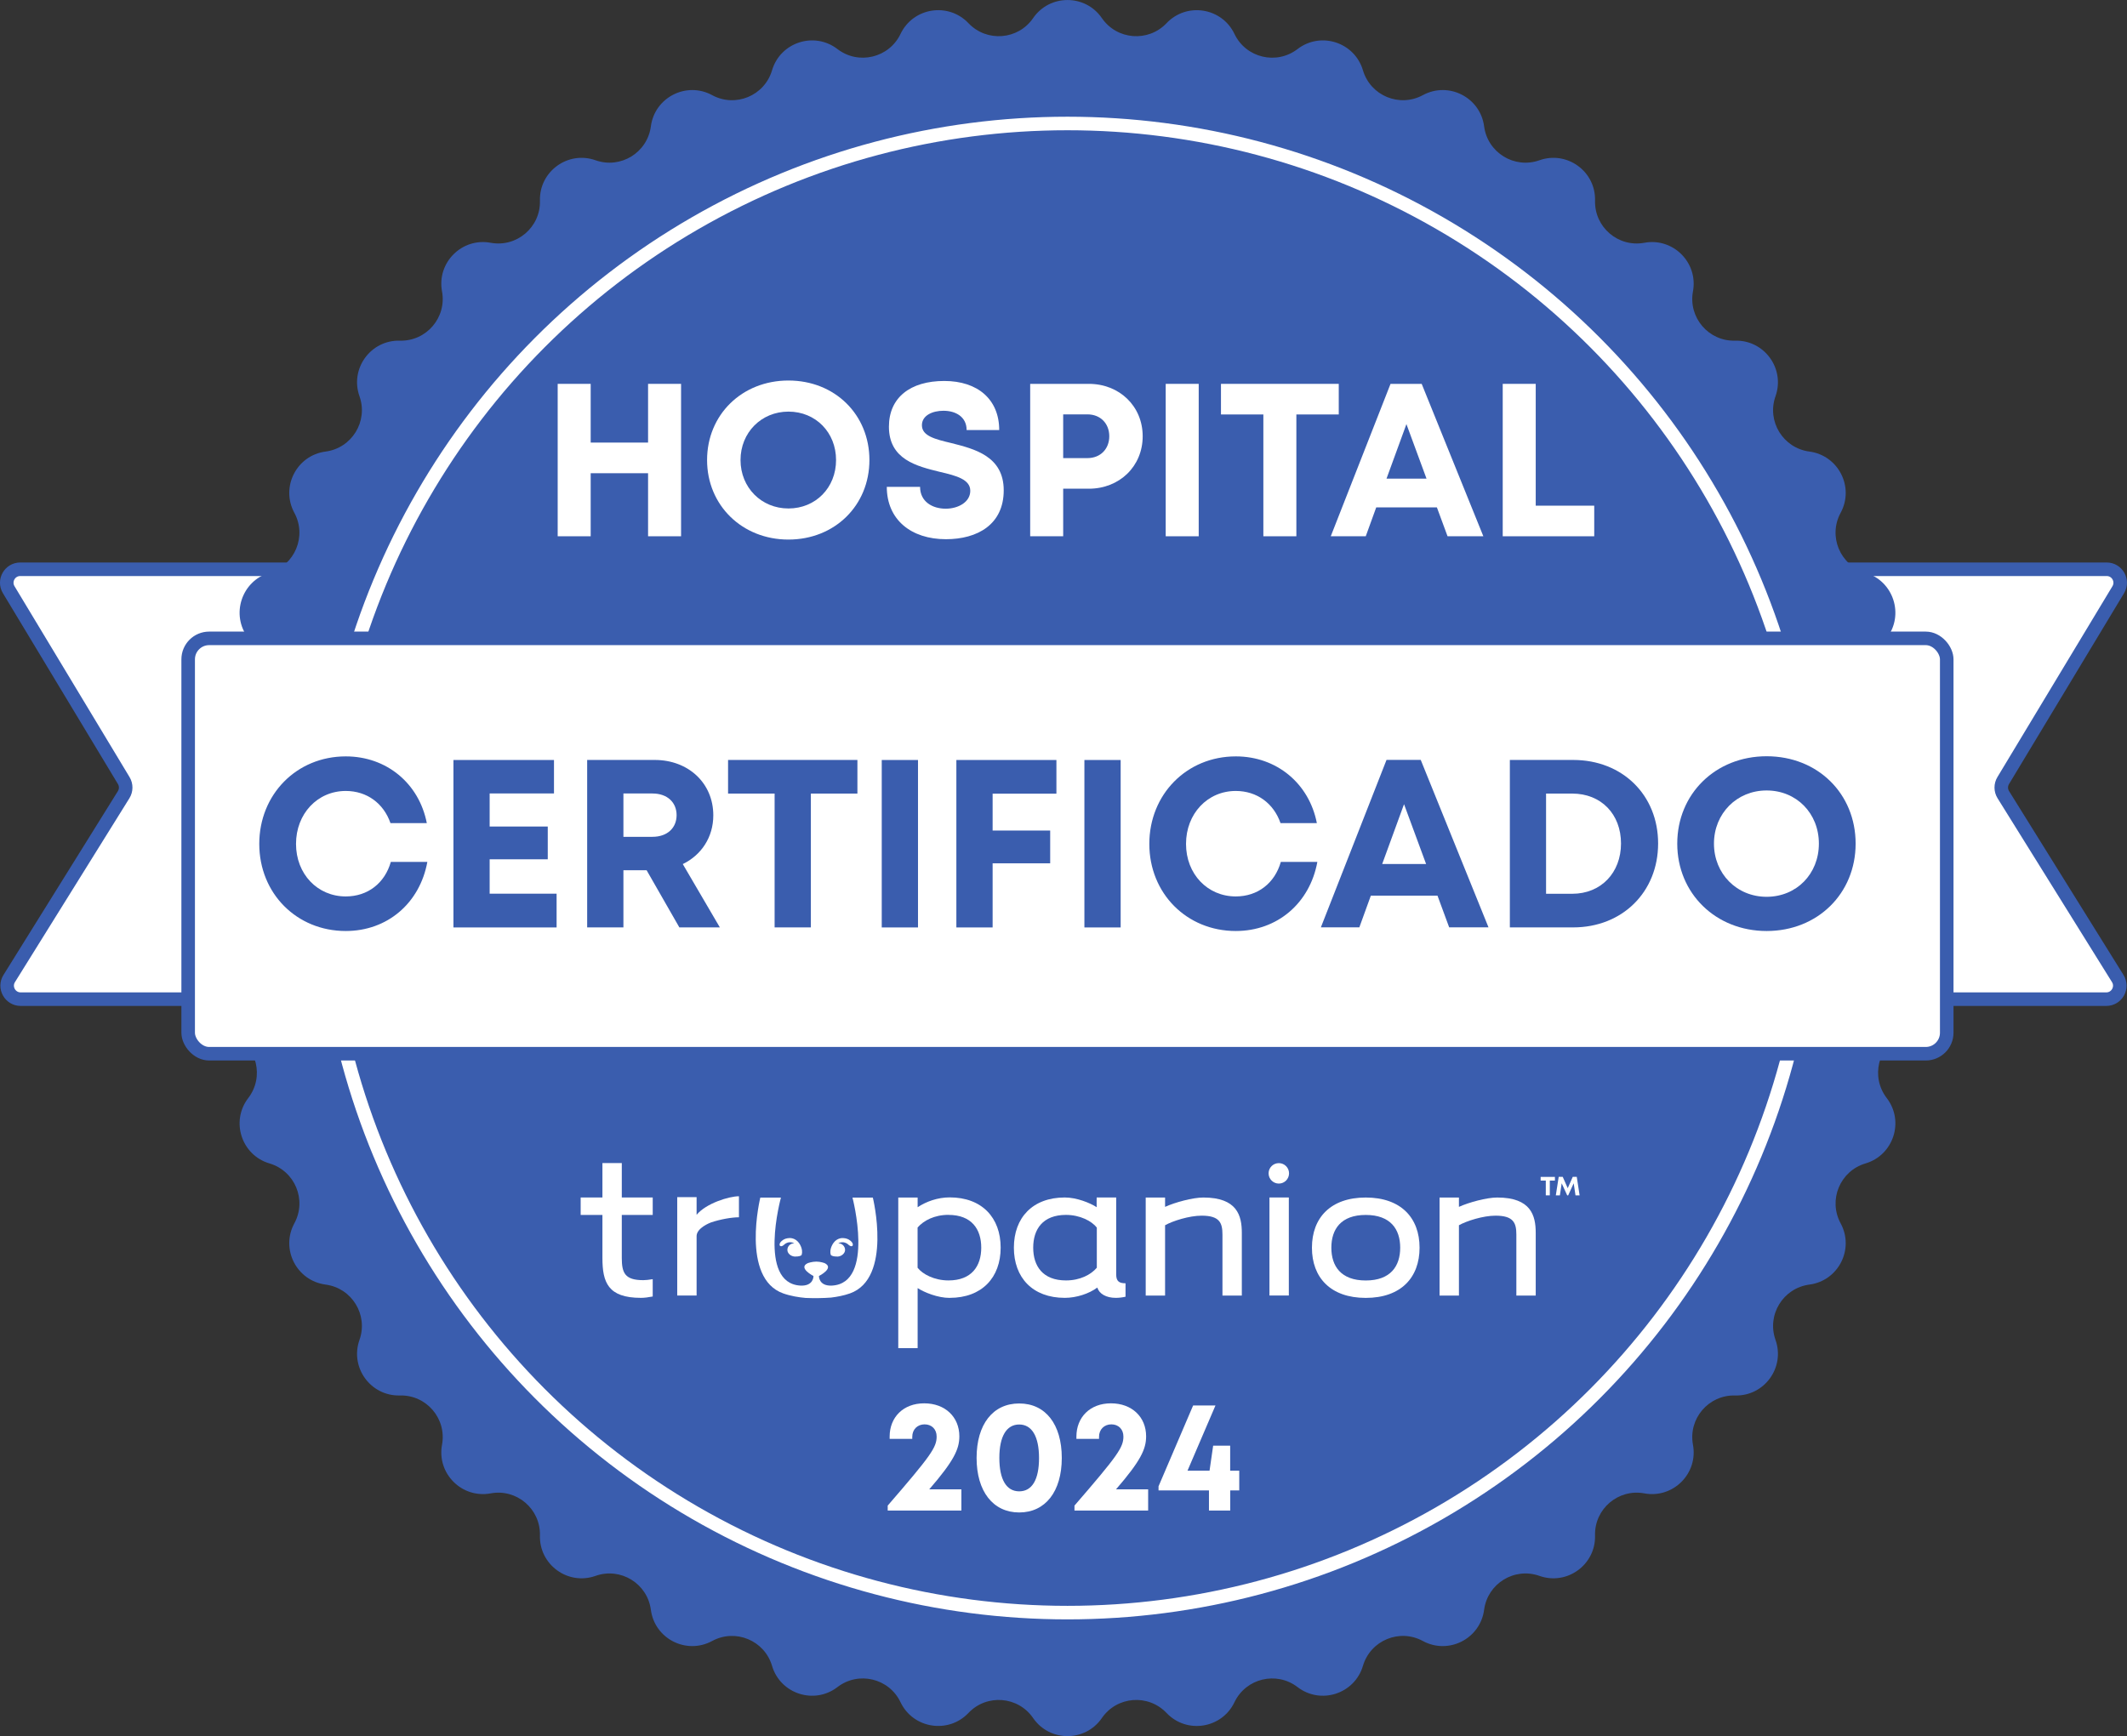 <?xml version="1.0" encoding="UTF-8"?><svg id="Layer_2" xmlns="http://www.w3.org/2000/svg" viewBox="0 0 471.14 384.66"><rect x="0" y="0" width="471.14" height="384.66" fill="#333333" stroke="none"/><defs><style>.cls-1{fill:none;stroke:#fff;}.cls-1,.cls-2{stroke-miterlimit:10;stroke-width:3px;}.cls-3,.cls-2{fill:#fff;}.cls-4{fill:#3a5dae;}.cls-2{stroke:#3a5dae;}</style></defs><g id="Layer_2-2"><g id="Layer_1-2"><path class="cls-2" d="M361.6,221.38h104.95c2.35,0,3.78-2.58,2.54-4.57l-25.35-40.74c-.59-.95-.6-2.16-.02-3.12l25.48-42.29c1.2-1.99-.23-4.53-2.56-4.53h-105.04c-1.65,0-2.99,1.34-2.99,2.99v89.28c0,1.65,1.34,2.99,2.99,2.99h0Z"/><path class="cls-2" d="M109.54,221.38H4.58c-2.35,0-3.78-2.58-2.54-4.57l25.35-40.74c.59-.95.6-2.16.02-3.12L1.93,130.66c-1.2-1.99.23-4.53,2.56-4.53h105.04c1.65,0,2.99,1.34,2.99,2.99v89.28c0,1.65-1.34,2.99-2.99,2.99h.01Z"/><path class="cls-4" d="M244.07,4.01h0c3.33,4.85,10.28,5.39,14.32,1.13h0c4.46-4.7,12.26-3.47,15.05,2.38h0c2.53,5.31,9.31,6.93,13.97,3.35h0c5.14-3.95,12.65-1.51,14.49,4.71h0c1.67,5.64,8.11,8.3,13.27,5.5h0c5.7-3.09,12.73.49,13.57,6.92h0c.77,5.83,6.71,9.47,12.25,7.51h0c6.11-2.17,12.5,2.47,12.32,8.95h0c-.15,5.88,5.14,10.4,10.92,9.33h0c6.38-1.18,11.95,4.4,10.77,10.77h0c-1.07,5.78,3.45,11.08,9.33,10.92h0c6.48-.17,11.12,6.21,8.95,12.32h0c-1.96,5.54,1.68,11.48,7.51,12.25h0c6.43.85,10.01,7.88,6.92,13.57h0c-2.81,5.17-.14,11.6,5.5,13.27h0c6.22,1.84,8.66,9.34,4.71,14.49h0c-3.58,4.66-1.95,11.44,3.35,13.97h0c5.85,2.79,7.09,10.58,2.38,15.05h0c-4.26,4.05-3.72,10.99,1.13,14.32h0c5.34,3.67,5.34,11.56,0,15.23h0c-4.85,3.33-5.39,10.28-1.13,14.32h0c4.7,4.46,3.47,12.26-2.38,15.05h0c-5.31,2.53-6.93,9.31-3.35,13.97h0c3.95,5.14,1.51,12.65-4.71,14.49h0c-5.64,1.67-8.3,8.11-5.5,13.27h0c3.09,5.7-.49,12.73-6.92,13.57h0c-5.83.77-9.47,6.71-7.51,12.25h0c2.17,6.11-2.47,12.5-8.95,12.32h0c-5.88-.15-10.4,5.14-9.33,10.92h0c1.18,6.38-4.4,11.95-10.77,10.77h0c-5.78-1.07-11.08,3.45-10.92,9.33h0c.17,6.48-6.21,11.12-12.32,8.95h0c-5.54-1.96-11.48,1.68-12.25,7.51h0c-.85,6.43-7.88,10.01-13.57,6.92h0c-5.17-2.81-11.6-.14-13.27,5.5h0c-1.84,6.22-9.34,8.66-14.49,4.71h0c-4.66-3.58-11.44-1.95-13.97,3.35h0c-2.79,5.85-10.58,7.09-15.05,2.38h0c-4.05-4.26-10.99-3.72-14.32,1.13h0c-3.67,5.34-11.56,5.34-15.23,0h0c-3.33-4.85-10.28-5.39-14.32-1.13h0c-4.46,4.7-12.26,3.47-15.05-2.38h0c-2.53-5.31-9.31-6.93-13.97-3.35h0c-5.14,3.95-12.65,1.51-14.49-4.71h0c-1.67-5.64-8.11-8.3-13.27-5.5h0c-5.7,3.09-12.73-.49-13.57-6.92h0c-.77-5.83-6.71-9.47-12.25-7.51h0c-6.11,2.17-12.5-2.47-12.32-8.95h0c.15-5.88-5.14-10.4-10.92-9.33h0c-6.38,1.18-11.95-4.4-10.77-10.77h0c1.07-5.78-3.45-11.08-9.33-10.92h0c-6.48.17-11.12-6.21-8.95-12.32h0c1.96-5.54-1.68-11.48-7.51-12.25h0c-6.43-.85-10.01-7.88-6.92-13.57h0c2.81-5.17.14-11.6-5.5-13.27h0c-6.22-1.84-8.66-9.34-4.71-14.49h0c3.58-4.66,1.95-11.44-3.35-13.97h0c-5.85-2.79-7.09-10.58-2.38-15.05h0c4.26-4.05,3.72-10.99-1.13-14.32h0c-5.34-3.67-5.34-11.56,0-15.23h0c4.85-3.33,5.39-10.28,1.13-14.32h0c-4.7-4.46-3.47-12.26,2.38-15.05h0c5.31-2.53,6.93-9.31,3.35-13.97h0c-3.95-5.14-1.51-12.65,4.71-14.49h0c5.64-1.67,8.3-8.11,5.5-13.27h0c-3.09-5.7.49-12.73,6.92-13.57h0c5.83-.77,9.47-6.71,7.51-12.25h0c-2.17-6.11,2.47-12.5,8.95-12.32h0c5.88.15,10.4-5.14,9.33-10.92h0c-1.18-6.38,4.4-11.95,10.77-10.77h0c5.78,1.07,11.08-3.45,10.92-9.33h0c-.17-6.48,6.21-11.12,12.32-8.95h0c5.54,1.96,11.48-1.68,12.25-7.51h0c.85-6.43,7.88-10.01,13.57-6.92h0c5.17,2.81,11.6.14,13.27-5.5h0c1.84-6.22,9.34-8.66,14.49-4.71h0c4.66,3.58,11.44,1.95,13.97-3.35h0c2.79-5.85,10.58-7.09,15.05-2.38h0c4.05,4.26,10.99,3.72,14.32-1.13h0c3.67-5.34,11.56-5.34,15.23,0h0Z"/><circle class="cls-1" cx="236.45" cy="192.33" r="164.97"/><path class="cls-3" d="M210.36,287.57c-2.65,0-5.62-1.22-7.1-2.17v13.3h-4.29v-33.37h4.29v2.15c1.91-1.27,4.46-2.18,7.1-2.18,7.16,0,11.29,4.51,11.29,11.13s-4.13,11.13-11.29,11.13M210.09,269.17c-3.13,0-5.51,1.27-6.84,2.81v8.91c1.11,1.43,3.71,2.81,6.84,2.81,5.14,0,7.26-3.18,7.26-7.26s-2.12-7.26-7.26-7.26"/><path class="cls-3" d="M247.24,265.32v17.05c0,1.59.74,1.96,2.07,1.96v2.98c-.71.16-1.44.25-2.17.25-2.12,0-3.66-.9-4.08-2.28-1.86,1.38-4.66,2.28-7.2,2.28-7.15,0-11.28-4.5-11.28-11.12s4.13-11.12,11.28-11.12c2.62,0,5.57,1.19,7.06,2.15,0,0-.03-2.15,0-2.15h4.34-.01ZM236.12,283.7c3.12,0,5.51-1.27,6.83-2.81v-8.9c-1.11-1.43-3.71-2.81-6.83-2.81-5.14,0-7.26,3.18-7.26,7.26s2.12,7.26,7.26,7.26"/><path class="cls-3" d="M266.17,269.35c-2.75,0-6.41,1.17-8.1,2.12v15.58h-4.29v-21.72h4.29v2.07c2.22-1.01,6.14-2.07,8.47-2.07,7.47,0,8.53,3.97,8.53,7.84v13.88h-4.29v-13.51c0-2.6-.63-4.19-4.61-4.19"/><path class="cls-3" d="M302.52,287.57c-7.78,0-11.92-4.5-11.92-11.12s4.13-11.12,11.92-11.12,11.92,4.5,11.92,11.12-4.13,11.12-11.92,11.12M302.52,269.19c-5.51,0-7.62,3.18-7.62,7.26s2.12,7.26,7.62,7.26,7.63-3.18,7.63-7.26-2.12-7.26-7.63-7.26"/><path class="cls-3" d="M331.26,269.35c-2.75,0-6.41,1.17-8.1,2.12v15.58h-4.29v-21.72h4.29v2.07c2.23-1.01,6.15-2.07,8.48-2.07,7.47,0,8.53,3.97,8.53,7.84v13.88h-4.29v-13.51c0-2.6-.64-4.19-4.61-4.19"/><rect class="cls-3" x="281.19" y="265.32" width="4.29" height="21.72"/><path class="cls-3" d="M285.53,259.97c0,1.25-1.01,2.27-2.26,2.27s-2.27-1.01-2.27-2.27,1.02-2.26,2.27-2.26,2.26,1.01,2.26,2.26"/><path class="cls-3" d="M137.73,269.19v9.52c0,3.34.69,4.93,4.77,4.93.51,0,1.26-.08,2.08-.22v3.84c-.97.19-1.88.3-2.61.3-7.32,0-8.53-3.45-8.53-8.85v-9.52h-4.82v-3.87h4.82v-7.62h4.29v7.62h6.85v3.87h-6.85Z"/><path class="cls-3" d="M172.77,276.01c.33.36.95-.26.95-.26.49-.47,1.09-.5,1.09-.5.46-.04.83.06,1.12.23h-.05c-.81,0-1.47.65-1.47,1.46s.82,1.42,1.61,1.47h.14c.86,0,1.21-.17,1.34-.29.04-.03.07-.06.07-.06v-.05h0c.42-1.34-.64-2.67-.64-2.67-.84-1.13-2.05-1.03-2.05-1.03-.66.03-1.2.19-1.7.62-.74.64-.44,1.08-.44,1.08"/><path class="cls-3" d="M184.02,278.01v.02s.02.02.02.03c0,0,.03.03.07.06.14.12.48.29,1.34.29h.14c.78-.05,1.6-.69,1.6-1.47s-.65-1.46-1.46-1.46h-.05c.29-.17.66-.27,1.13-.23,0,0,.59.03,1.09.5,0,0,.62.62.95.26,0,0,.3-.44-.44-1.08-.5-.43-1.04-.59-1.7-.62,0,0-1.21-.1-2.05,1.03,0,0-1.05,1.33-.64,2.67h0"/><path class="cls-3" d="M193.33,265.35h-4.5s4.96,18.91-4.49,19.49c-3.02.18-2.94-2.12-2.94-2.12,0,0,3.55-1.79,1.22-2.87,0,0-.87-.32-1.8-.32s-1.85.32-1.85.32c-2.35,1.05,1.22,2.87,1.22,2.87,0,0,.08,2.3-2.94,2.12-9.45-.58-4.27-19.49-4.27-19.49h-4.57s-4.38,17.88,5.09,21.23c1.68.59,3.47.87,4.95,1,1.86.08,3.87.05,5.63-.08,1.31-.16,2.79-.43,4.18-.92,9.46-3.35,5.09-21.19,5.08-21.23"/><path class="cls-3" d="M154.3,269.17v-3.93h-4.29v21.8h4.29v-13.21c.07-1.79,2.96-2.89,3.19-2.98,2.12-.71,4.6-1.14,6.19-1.14v-4.66c-2.17,0-7.26,1.55-9.38,4.11"/><path class="cls-3" d="M344.43,261.58h-1.14v3.27h-.89v-3.27h-1.14v-.82h3.16v.82h.01Z"/><path class="cls-3" d="M348.98,264.85l-.4-2.67-1.22,2.67h-.22l-1.22-2.67-.4,2.67h-.9l.64-4.1h.89l1.11,2.51,1.11-2.51h.89l.63,4.1h-.91Z"/><rect class="cls-2" x="41.68" y="141.44" width="389.53" height="92.03" rx="4.65" ry="4.65"/><path class="cls-4" d="M76.59,206.28c-10.89,0-19.16-8.35-19.16-19.3s8.26-19.39,19.16-19.39c9.03,0,16.23,5.97,17.95,14.78h-8.05c-1.52-4.38-5.23-7.12-9.9-7.12-6.28,0-11.02,5.06-11.02,11.73s4.75,11.64,11.02,11.64c4.88,0,8.64-2.95,9.98-7.65h8.09c-1.68,9.17-8.88,15.31-18.07,15.31h0Z"/><path class="cls-4" d="M123.29,198.02v7.47h-22.85v-37.1h22.27v7.41h-14.25v7.33h12.87v7.26h-12.87v7.62h14.83,0Z"/><path class="cls-4" d="M143.24,192.82h-5.15v12.66h-8.03v-37.1h14.97c7.43,0,12.97,5.12,12.97,12.27,0,4.85-2.66,8.82-6.76,10.8l8.21,14.03h-8.97l-7.25-12.66h0ZM138.09,185.41h6.42c3.36,0,5.36-2.02,5.36-4.8s-2-4.8-5.36-4.8h-6.42v9.61h0Z"/><path class="cls-4" d="M189.92,175.83h-10.31v29.65h-8.03v-29.65h-10.31v-7.45h28.65v7.45Z"/><path class="cls-4" d="M195.31,168.39h8.03v37.1h-8.03v-37.1h0Z"/><path class="cls-4" d="M219.87,175.85v8.17h12.75v7.26h-12.75v14.21h-8.03v-37.1h22.16v7.46h-14.13Z"/><path class="cls-4" d="M240.2,168.39h8.03v37.1h-8.03v-37.1h0Z"/><path class="cls-4" d="M273.74,206.28c-10.89,0-19.16-8.35-19.16-19.3s8.26-19.39,19.16-19.39c9.03,0,16.23,5.97,17.95,14.78h-8.05c-1.52-4.38-5.23-7.12-9.91-7.12-6.28,0-11.02,5.06-11.02,11.73s4.75,11.64,11.02,11.64c4.88,0,8.64-2.95,9.98-7.65h8.09c-1.68,9.17-8.88,15.31-18.07,15.31h0Z"/><path class="cls-4" d="M318.41,198.44h-14.76l-2.55,7.03h-8.52l14.54-37.1h7.58l15.01,37.1h-8.71l-2.59-7.03h0ZM306.16,191.44h9.73l-4.89-13.26-4.84,13.26Z"/><path class="cls-4" d="M367.28,186.89c0,10.76-7.94,18.59-18.81,18.59h-14.03v-37.1h14.03c10.92,0,18.81,7.79,18.81,18.5h0ZM359.06,186.89c0-6.53-4.42-11.06-10.8-11.06h-5.8v22.2h5.8c6.37,0,10.8-4.66,10.8-11.14Z"/><path class="cls-4" d="M371.52,186.92c0-11.01,8.47-19.36,19.8-19.36s19.71,8.3,19.71,19.36-8.43,19.36-19.71,19.36-19.8-8.34-19.8-19.36ZM402.89,186.92c0-6.73-4.97-11.78-11.58-11.78s-11.66,5.11-11.66,11.78,5.05,11.78,11.66,11.78,11.58-5.05,11.58-11.78Z"/><path class="cls-3" d="M150.86,85.05v33.77h-7.31v-13.97h-12.71v13.97h-7.31v-33.77h7.31v13.01h12.71v-13.01h7.31Z"/><path class="cls-3" d="M156.62,101.93c0-10.03,7.72-17.62,18.02-17.62s17.94,7.56,17.94,17.62-7.68,17.62-17.94,17.62-18.02-7.6-18.02-17.62ZM185.19,101.93c0-6.13-4.52-10.73-10.54-10.73s-10.62,4.65-10.62,10.73,4.6,10.73,10.62,10.73,10.54-4.6,10.54-10.73Z"/><path class="cls-3" d="M196.44,107.87h7.36c0,3.26,2.7,4.84,5.68,4.84,2.75,0,5.44-1.45,5.44-3.97s-3.08-3.34-6.74-4.19c-5.09-1.25-11.28-2.73-11.28-10.01,0-6.48,4.77-10.13,12.25-10.13s12.18,4.14,12.18,10.87h-7.22c0-2.91-2.4-4.27-5.13-4.27-2.37,0-4.77,1-4.77,3.21,0,2.38,2.93,3.1,6.51,3.95,5.15,1.3,11.61,2.91,11.61,10.47s-5.81,10.83-12.8,10.83c-7.75,0-13.1-4.36-13.1-11.61h.01Z"/><path class="cls-3" d="M253.11,96.66c0,6.66-5.14,11.62-11.92,11.62h-5.69v10.54h-7.31v-33.77h13c6.77,0,11.92,4.95,11.92,11.61ZM245.71,96.66c0-2.81-1.94-4.85-4.84-4.85h-5.37v9.69h5.37c2.9,0,4.84-2.04,4.84-4.85h0Z"/><path class="cls-3" d="M258.21,85.05h7.31v33.77h-7.31v-33.77Z"/><path class="cls-3" d="M296.54,91.83h-9.39v26.99h-7.31v-26.99h-9.39v-6.78h26.09v6.78h0Z"/><path class="cls-3" d="M318.28,112.42h-13.44l-2.32,6.4h-7.75l13.24-33.77h6.9l13.66,33.77h-7.93s-2.36-6.4-2.36-6.4ZM307.12,106.05h8.86l-4.45-12.08-4.41,12.08h0Z"/><path class="cls-3" d="M353.13,112.04v6.78h-20.27v-33.77h7.31v26.99h12.96Z"/></g><path class="cls-3" d="M212.95,329.99v4.69h-16.32v-1.09c9.58-11.08,10.84-12.89,10.84-15.3,0-1.62-1.09-2.7-2.67-2.7s-2.73,1.12-2.73,2.76v.45h-5.01v-.5c0-4.27,3-7.37,7.65-7.37s7.79,3.03,7.79,7.31c0,2.86-1.23,5.46-6.67,11.75h7.11Z"/><path class="cls-3" d="M216.32,323.03c0-7.45,3.61-12.07,9.44-12.07s9.43,4.62,9.43,12.07-3.64,12.08-9.43,12.08-9.44-4.66-9.44-12.08ZM230.15,323.05c0-4.78-1.58-7.43-4.39-7.43s-4.4,2.62-4.4,7.4,1.55,7.41,4.4,7.41,4.39-2.59,4.39-7.38Z"/><path class="cls-3" d="M254.32,329.99v4.69h-16.32v-1.09c9.58-11.08,10.84-12.89,10.84-15.3,0-1.62-1.09-2.7-2.67-2.7s-2.73,1.12-2.73,2.76v.45h-5.01v-.5c0-4.27,3-7.37,7.65-7.37s7.79,3.03,7.79,7.31c0,2.86-1.23,5.46-6.67,11.75h7.11Z"/><path class="cls-3" d="M274.51,330.22h-2.01v4.46h-4.71v-4.46h-11.17v-.9l7.66-17.91h4.95l-6.19,14.44h4.88l.8-5.54h3.77v5.54h2.01v4.37Z"/></g></svg>